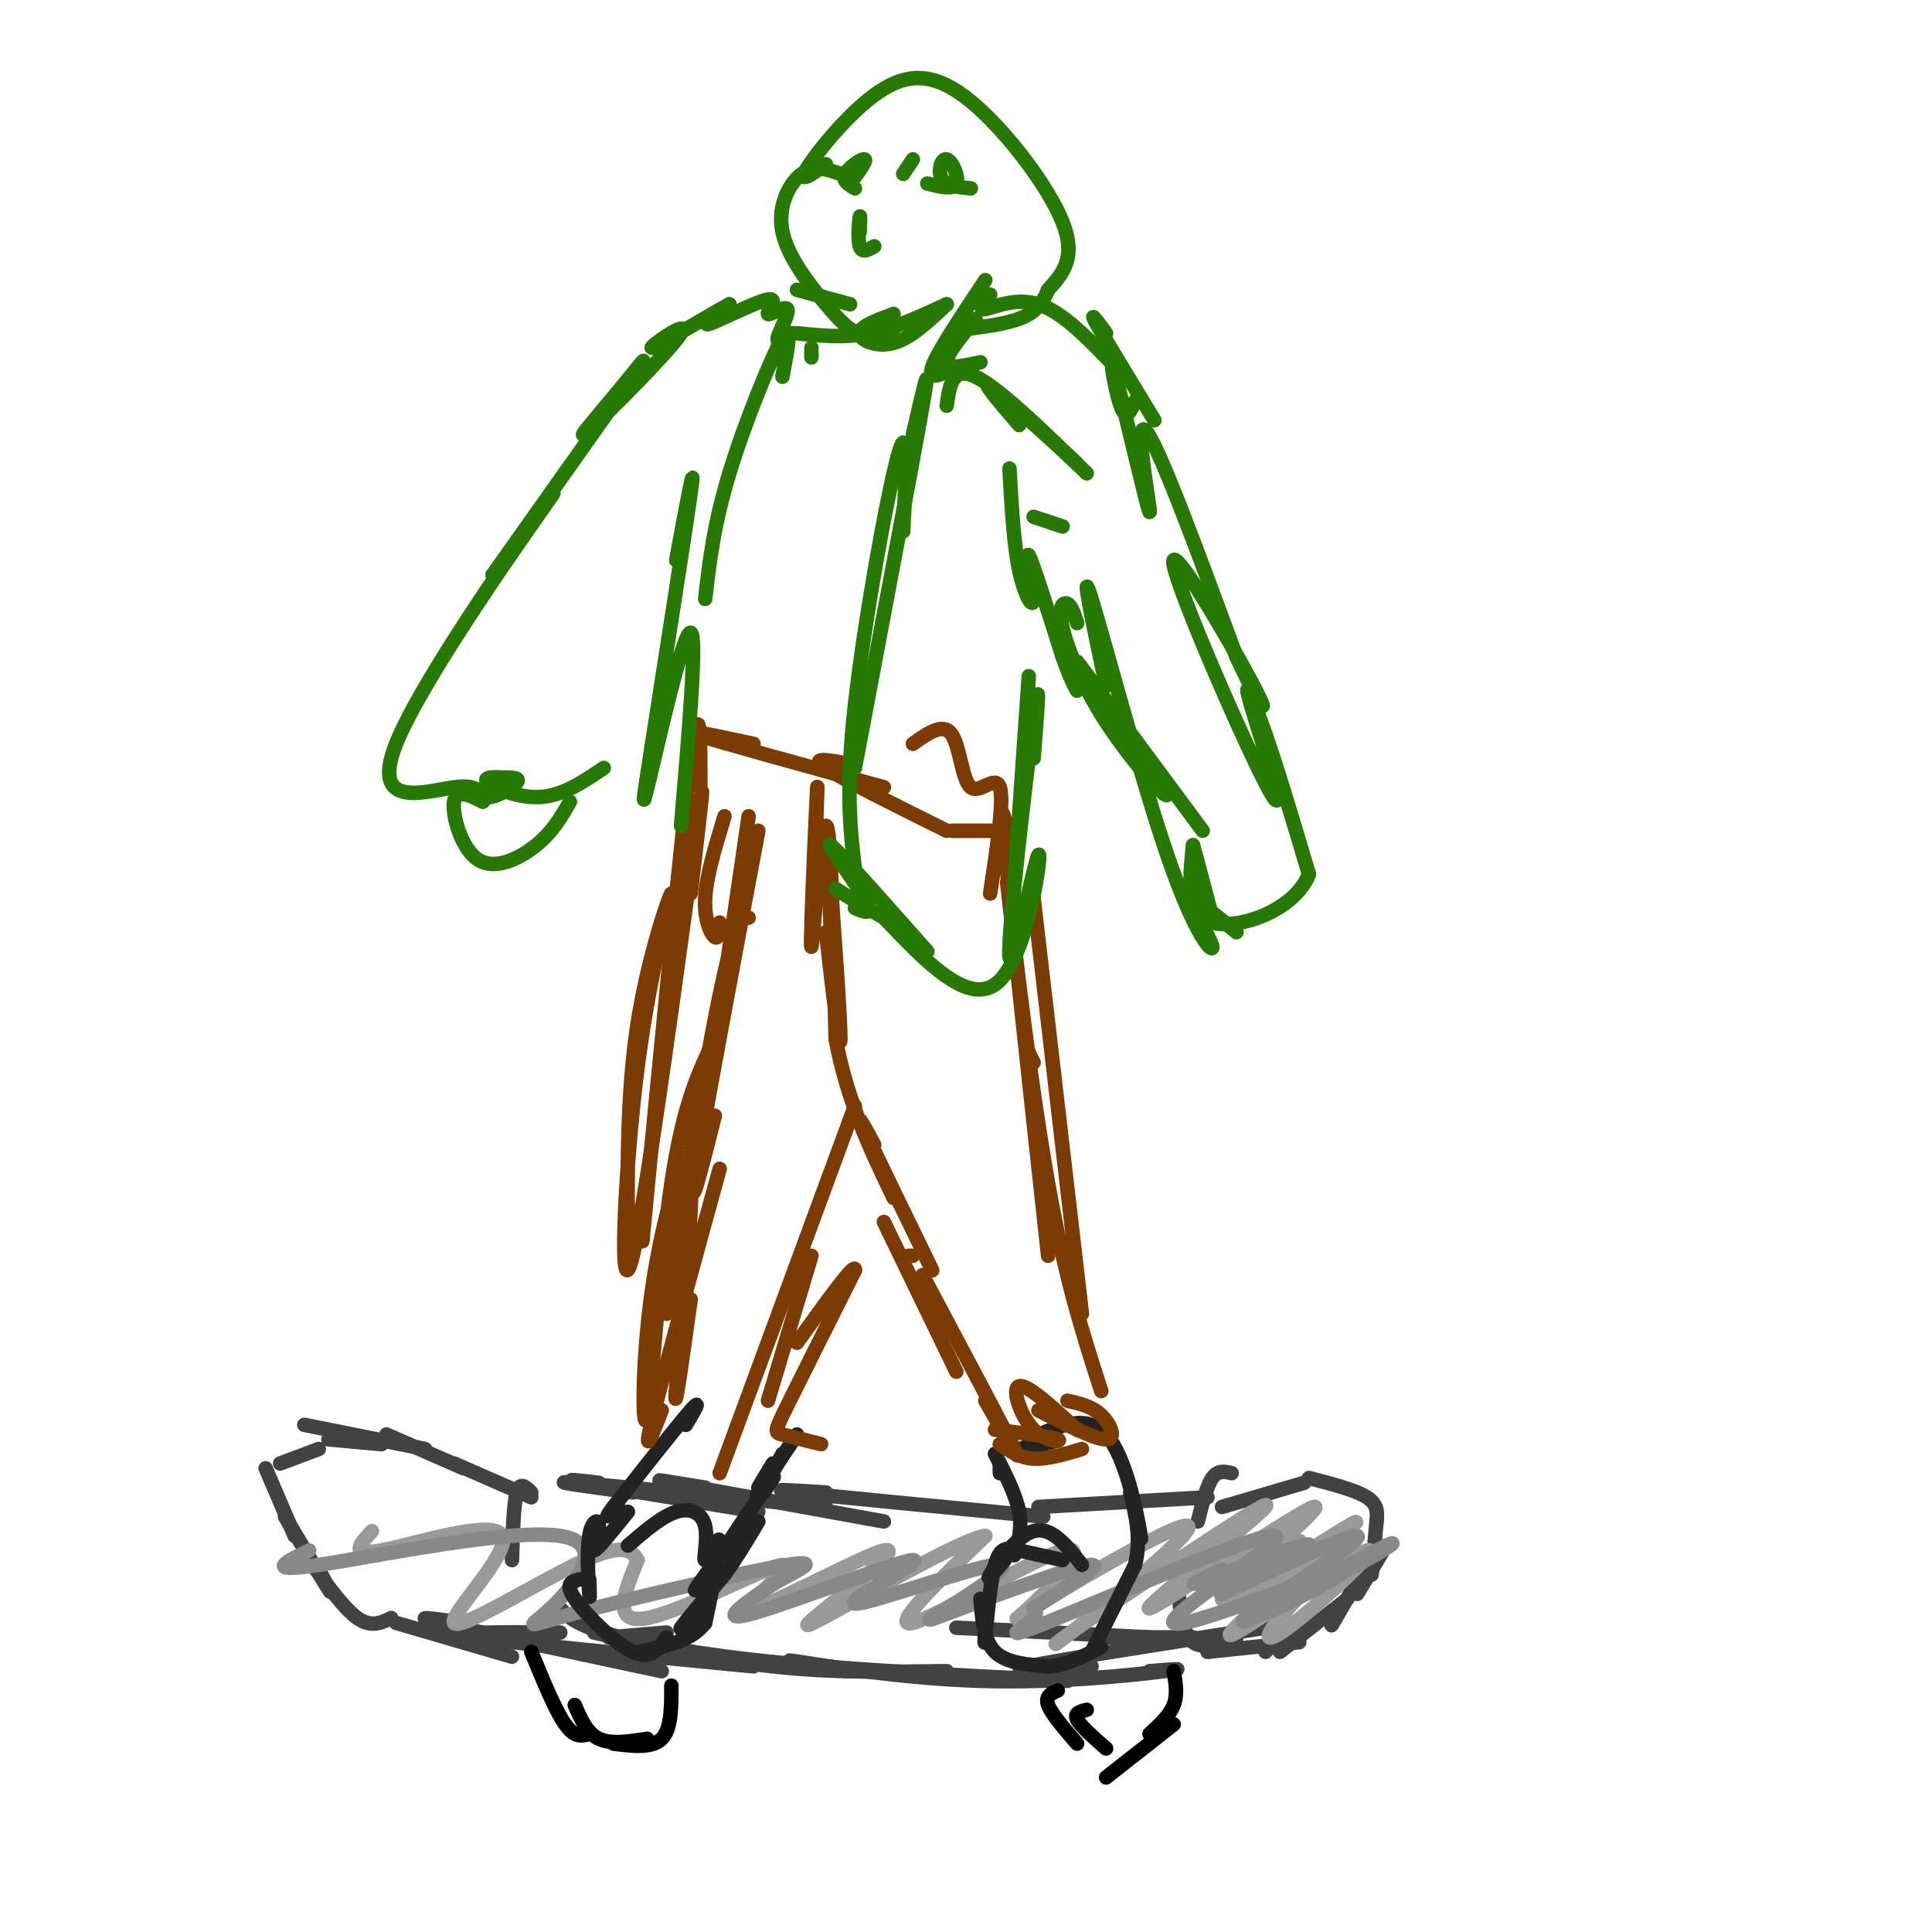 <svg viewBox='0 0 400 400' version='1.1' xmlns='http://www.w3.org/2000/svg' xmlns:xlink='http://www.w3.org/1999/xlink'><g fill='none' stroke='#424242' stroke-width='3' stroke-linecap='round' stroke-linejoin='round'><path d='M81,335c-2.083,1.000 -4.167,2.000 -7,0c-2.833,-2.000 -6.417,-7.000 -10,-12'/><path d='M66,325c1.583,2.917 3.167,5.833 2,4c-1.167,-1.833 -5.083,-8.417 -9,-15'/><path d='M61,318c0.000,0.000 -6.000,-14.000 -6,-14'/><path d='M58,303c0.000,0.000 8.000,-3.000 8,-3'/><path d='M68,298c0.000,0.000 11.000,1.000 11,1'/><path d='M80,297c0.000,0.000 16.000,7.000 16,7'/><path d='M63,295c0.000,0.000 25.000,5.000 25,5'/><path d='M94,303c0.000,0.000 16.000,7.000 16,7'/><path d='M110,309c-1.167,-1.167 -2.333,-2.333 -3,0c-0.667,2.333 -0.833,8.167 -1,14'/><path d='M82,336c0.000,0.000 24.000,7.000 24,7'/><path d='M96,336c-5.917,-0.833 -11.833,-1.667 -5,0c6.833,1.667 26.417,5.833 46,10'/><path d='M116,338c-11.833,-0.083 -23.667,-0.167 -17,1c6.667,1.167 31.833,3.583 57,6'/><path d='M124,307c-4.250,-0.500 -8.500,-1.000 -3,0c5.500,1.000 20.750,3.500 36,6'/><path d='M131,309c-9.333,-1.250 -18.667,-2.500 -12,-2c6.667,0.500 29.333,2.750 52,5'/><path d='M146,308c-6.583,-1.083 -13.167,-2.167 -7,-1c6.167,1.167 25.083,4.583 44,8'/><path d='M171,309c-6.750,-0.417 -13.500,-0.833 -6,0c7.500,0.833 29.250,2.917 51,5'/><path d='M215,312c0.000,0.000 35.000,-2.000 35,-2'/><path d='M253,312c0.000,0.000 17.000,-5.000 17,-5'/><path d='M271,306c4.833,1.250 9.667,2.500 12,4c2.333,1.500 2.167,3.250 2,5'/><path d='M285,315c0.000,0.000 -1.000,11.000 -1,11'/><path d='M287,320c0.000,0.000 -6.000,10.000 -6,10'/><path d='M284,322c-3.500,6.167 -7.000,12.333 -8,14c-1.000,1.667 0.500,-1.167 2,-4'/><path d='M279,331c0.000,0.000 -14.000,11.000 -14,11'/><path d='M265,339c0.000,0.000 -3.000,3.000 -3,3'/><path d='M255,305c-1.417,-0.333 -2.833,-0.667 -4,1c-1.167,1.667 -2.083,5.333 -3,9'/><path d='M269,340c0.000,0.000 -19.000,2.000 -19,2'/><path d='M256,339c-3.500,1.250 -7.000,2.500 -9,1c-2.000,-1.500 -2.500,-5.750 -3,-10'/><path d='M247,339c0.000,0.000 -18.000,0.000 -18,0'/><path d='M238,339c0.000,0.000 -40.000,-2.000 -40,-2'/><path d='M138,338c0.000,0.000 -12.000,1.000 -12,1'/><path d='M123,338c12.417,2.833 24.833,5.667 37,7c12.167,1.333 24.083,1.167 36,1'/><path d='M116,333c1.400,1.533 2.800,3.067 9,5c6.200,1.933 17.200,4.267 34,6c16.800,1.733 39.400,2.867 62,4'/><path d='M175,346c-7.375,-1.357 -14.750,-2.714 -10,-2c4.750,0.714 21.625,3.500 38,4c16.375,0.500 32.250,-1.286 38,-2c5.750,-0.714 1.375,-0.357 -3,0'/><path d='M226,345c-9.500,0.667 -19.000,1.333 -13,0c6.000,-1.333 27.500,-4.667 49,-8'/></g>
<g fill='none' stroke='#000000' stroke-width='3' stroke-linecap='round' stroke-linejoin='round'><path d='M219,350c-1.333,0.583 -2.667,1.167 -2,3c0.667,1.833 3.333,4.917 6,8'/><path d='M225,354c-1.333,0.333 -2.667,0.667 -2,2c0.667,1.333 3.333,3.667 6,6'/><path d='M243,346c0.417,2.417 0.833,4.833 0,7c-0.833,2.167 -2.917,4.083 -5,6'/><path d='M243,357c0.000,0.000 -14.000,11.000 -14,11'/><path d='M110,342c2.500,6.083 5.000,12.167 7,15c2.000,2.833 3.500,2.417 5,2'/><path d='M119,353c1.250,2.917 2.500,5.833 5,7c2.500,1.167 6.250,0.583 10,0'/><path d='M139,349c0.000,4.500 0.000,9.000 -2,11c-2.000,2.000 -6.000,1.500 -10,1'/></g>
<g fill='none' stroke='#999999' stroke-width='3' stroke-linecap='round' stroke-linejoin='round'><path d='M258,327c-2.209,1.959 -4.417,3.918 -2,2c2.417,-1.918 9.460,-7.713 8,-7c-1.460,0.713 -11.422,7.933 -10,7c1.422,-0.933 14.229,-10.021 15,-10c0.771,0.021 -10.494,9.149 -12,11c-1.506,1.851 6.747,-3.574 15,-9'/><path d='M272,321c-0.595,1.238 -9.584,8.834 -9,9c0.584,0.166 10.740,-7.098 12,-7c1.260,0.098 -6.375,7.557 -10,12c-3.625,4.443 -3.240,5.871 3,1c6.240,-4.871 18.334,-16.042 15,-15c-3.334,1.042 -22.095,14.298 -27,17c-4.905,2.702 4.048,-5.149 13,-13'/><path d='M269,325c6.347,-5.390 15.713,-12.363 10,-9c-5.713,3.363 -26.506,17.064 -26,15c0.506,-2.064 22.311,-19.894 19,-19c-3.311,0.894 -31.738,20.510 -34,21c-2.262,0.490 21.639,-18.146 24,-21c2.361,-2.854 -16.820,10.073 -36,23'/><path d='M226,335c-8.086,5.507 -10.300,7.773 -3,2c7.300,-5.773 24.114,-19.586 23,-21c-1.114,-1.414 -20.155,9.571 -29,15c-8.845,5.429 -7.495,5.300 -3,1c4.495,-4.300 12.133,-12.773 6,-11c-6.133,1.773 -26.038,13.792 -31,15c-4.962,1.208 5.019,-8.396 15,-18'/><path d='M204,318c-3.964,0.351 -21.374,10.228 -30,15c-8.626,4.772 -8.467,4.439 -3,0c5.467,-4.439 16.241,-12.985 12,-12c-4.241,0.985 -23.498,11.501 -27,12c-3.502,0.499 8.749,-9.020 6,-9c-2.749,0.020 -20.500,9.577 -28,11c-7.500,1.423 -4.750,-5.289 -2,-12'/><path d='M132,323c-1.469,-2.667 -4.142,-3.333 -13,1c-8.858,4.333 -23.900,13.667 -25,12c-1.100,-1.667 11.742,-14.333 10,-18c-1.742,-3.667 -18.069,1.667 -25,3c-6.931,1.333 -4.465,-1.333 -2,-4'/></g>
<g fill='none' stroke='#888888' stroke-width='3' stroke-linecap='round' stroke-linejoin='round'><path d='M253,325c-4.479,2.080 -8.957,4.160 -3,2c5.957,-2.160 22.350,-8.559 21,-7c-1.350,1.559 -20.444,11.078 -18,10c2.444,-1.078 26.427,-12.752 28,-12c1.573,0.752 -19.265,13.929 -23,17c-3.735,3.071 9.632,-3.965 23,-11'/><path d='M281,324c6.311,-3.391 10.588,-6.367 4,-3c-6.588,3.367 -24.039,13.078 -23,13c1.039,-0.078 20.570,-9.946 16,-9c-4.570,0.946 -33.241,12.707 -35,11c-1.759,-1.707 23.395,-16.880 21,-18c-2.395,-1.120 -32.337,11.814 -45,17c-12.663,5.186 -8.047,2.625 -6,1c2.047,-1.625 1.523,-2.312 1,-3'/><path d='M214,333c4.379,-2.996 14.825,-8.987 12,-9c-2.825,-0.013 -18.921,5.953 -27,9c-8.079,3.047 -8.140,3.174 -3,0c5.140,-3.174 15.482,-9.649 10,-9c-5.482,0.649 -26.789,8.421 -29,8c-2.211,-0.421 14.674,-9.037 12,-9c-2.674,0.037 -24.907,8.725 -33,11c-8.093,2.275 -2.047,-1.862 4,-6'/><path d='M160,328c3.822,-2.385 11.376,-5.346 3,-4c-8.376,1.346 -32.684,6.999 -44,10c-11.316,3.001 -9.641,3.351 -5,-1c4.641,-4.351 12.250,-13.402 2,-15c-10.250,-1.598 -38.357,4.258 -50,6c-11.643,1.742 -6.821,-0.629 -2,-3'/></g>
<g fill='none' stroke='#232323' stroke-width='3' stroke-linecap='round' stroke-linejoin='round'><path d='M207,305c0.000,0.000 0.000,-2.000 0,-2'/><path d='M206,301c2.167,4.250 4.333,8.500 5,12c0.667,3.500 -0.167,6.250 -1,9'/><path d='M208,323c-2.044,2.422 -4.089,4.844 -3,3c1.089,-1.844 5.311,-7.956 9,-9c3.689,-1.044 6.844,2.978 10,7'/><path d='M220,323c-3.298,-0.720 -6.595,-1.440 -9,-2c-2.405,-0.560 -3.917,-0.958 -5,3c-1.083,3.958 -1.738,12.274 -2,15c-0.262,2.726 -0.131,-0.137 0,-3'/><path d='M203,331c0.333,4.333 0.667,8.667 3,11c2.333,2.333 6.667,2.667 11,3'/><path d='M217,345c3.667,-0.167 7.333,-2.083 11,-4'/><path d='M226,342c0.000,0.000 9.000,-18.000 9,-18'/><path d='M235,324c1.333,-5.500 0.167,-10.250 -1,-15'/><path d='M235,313c0.844,3.933 1.689,7.867 1,4c-0.689,-3.867 -2.911,-15.533 -7,-20c-4.089,-4.467 -10.044,-1.733 -16,1'/><path d='M213,298c-0.800,0.067 5.200,-0.267 6,0c0.800,0.267 -3.600,1.133 -8,2'/><path d='M142,295c1.750,-2.917 3.500,-5.833 1,-3c-2.500,2.833 -9.250,11.417 -16,20'/><path d='M127,312c-2.500,3.333 -0.750,1.667 1,0'/><path d='M130,320c3.518,-3.027 7.037,-6.054 10,-7c2.963,-0.946 5.372,0.190 6,3c0.628,2.810 -0.523,7.295 0,7c0.523,-0.295 2.721,-5.370 3,-4c0.279,1.370 -1.360,9.185 -3,17'/><path d='M146,336c-2.833,3.833 -8.417,4.917 -14,6'/><path d='M138,339c-1.600,2.400 -3.200,4.800 -7,3c-3.800,-1.800 -9.800,-7.800 -12,-11c-2.200,-3.200 -0.600,-3.600 1,-4'/><path d='M122,327c0.080,2.514 0.159,5.027 0,3c-0.159,-2.027 -0.558,-8.595 0,-12c0.558,-3.405 2.073,-3.648 2,-2c-0.073,1.648 -1.735,5.185 -1,5c0.735,-0.185 3.868,-4.093 7,-8'/><path d='M146,327c-1.250,1.417 -2.500,2.833 -2,2c0.500,-0.833 2.750,-3.917 5,-7'/><path d='M146,332c-2.833,3.000 -5.667,6.000 -5,5c0.667,-1.000 4.833,-6.000 9,-11'/><path d='M150,326c2.667,-3.667 4.833,-7.333 7,-11'/><path d='M155,318c-2.917,2.500 -5.833,5.000 -5,3c0.833,-2.000 5.417,-8.500 10,-15'/><path d='M160,306c0.933,-1.311 -1.733,2.911 -2,3c-0.267,0.089 1.867,-3.956 4,-8'/><path d='M159,305c-1.083,1.667 -2.167,3.333 -2,3c0.167,-0.333 1.583,-2.667 3,-5'/><path d='M159,306c-1.500,2.250 -3.000,4.500 -2,3c1.000,-1.500 4.500,-6.750 8,-12'/></g>
<g fill='none' stroke='#7C3B02' stroke-width='3' stroke-linecap='round' stroke-linejoin='round'><path d='M207,299c2.083,1.417 4.167,2.833 7,3c2.833,0.167 6.417,-0.917 10,-2'/><path d='M206,296c5.899,0.750 11.798,1.500 13,2c1.202,0.500 -2.292,0.750 -5,-2c-2.708,-2.750 -4.631,-8.500 -3,-9c1.631,-0.500 6.815,4.250 12,9'/><path d='M215,292c5.867,3.022 11.733,6.044 14,6c2.267,-0.044 0.933,-3.156 -1,-5c-1.933,-1.844 -4.467,-2.422 -7,-3'/><path d='M204,290c4.083,7.167 8.167,14.333 6,10c-2.167,-4.333 -10.583,-20.167 -19,-36'/><path d='M198,284c0.000,0.000 -15.000,-31.000 -15,-31'/><path d='M189,260c0.000,0.000 -1.000,0.000 -1,0'/><path d='M172,193c-0.289,-7.733 -0.578,-15.467 0,-9c0.578,6.467 2.022,27.133 2,31c-0.022,3.867 -1.511,-9.067 -3,-22'/><path d='M169,170c0.190,-5.554 0.381,-11.107 0,-3c-0.381,8.107 -1.333,29.875 -1,29c0.333,-0.875 1.952,-24.393 3,-25c1.048,-0.607 1.524,21.696 2,44'/><path d='M173,215c2.333,12.833 7.167,22.917 12,33'/><path d='M181,237c-2.000,-3.667 -4.000,-7.333 -2,-3c2.000,4.333 8.000,16.667 14,29'/><path d='M210,181c-1.583,-9.583 -3.167,-19.167 -2,-6c1.167,13.167 5.083,49.083 9,85'/><path d='M210,194c-1.067,-8.444 -2.133,-16.889 -1,-7c1.133,9.889 4.467,38.111 8,58c3.533,19.889 7.267,31.444 11,43'/><path d='M213,218c0.000,0.000 1.000,2.000 1,2'/><path d='M214,186c0.000,0.000 10.000,86.000 10,86'/><path d='M170,299c-3.178,-0.800 -6.356,-1.600 -8,-2c-1.644,-0.400 -1.756,-0.400 1,-6c2.756,-5.600 8.378,-16.800 14,-28'/><path d='M177,263c0.333,-2.167 -5.833,6.417 -12,15'/><path d='M159,290c0.000,0.000 9.000,-30.000 9,-30'/><path d='M177,229c0.000,0.000 -28.000,76.000 -28,76'/><path d='M137,292c-2.000,5.167 -4.000,10.333 -2,2c2.000,-8.333 8.000,-30.167 14,-52'/><path d='M143,269c-1.835,13.162 -3.671,26.323 -3,18c0.671,-8.323 3.848,-38.131 3,-45c-0.848,-6.869 -5.722,9.200 -8,25c-2.278,15.800 -1.959,31.331 -1,26c0.959,-5.331 2.560,-31.523 5,-48c2.440,-16.477 5.720,-23.238 9,-30'/><path d='M148,215c2.423,-9.863 3.979,-19.520 1,-3c-2.979,16.520 -10.494,59.217 -11,60c-0.506,0.783 5.998,-40.348 10,-61c4.002,-20.652 5.501,-20.826 7,-21'/><path d='M148,231c-2.750,10.917 -5.500,21.833 -4,12c1.500,-9.833 7.250,-40.417 13,-71'/><path d='M150,203c-0.917,6.333 -1.833,12.667 -1,7c0.833,-5.667 3.417,-23.333 6,-41'/><path d='M149,191c-0.111,1.778 -0.222,3.556 -1,3c-0.778,-0.556 -2.222,-3.444 -2,-8c0.222,-4.556 2.111,-10.778 4,-17'/><path d='M145,163c0.000,-10.333 0.000,-20.667 -2,-5c-2.000,15.667 -6.000,57.333 -10,99'/><path d='M143,185c1.854,-15.778 3.709,-31.556 1,-12c-2.709,19.556 -9.980,74.444 -13,87c-3.020,12.556 -1.789,-17.222 1,-39c2.789,-21.778 7.135,-35.556 7,-36c-0.135,-0.444 -4.753,12.444 -7,27c-2.247,14.556 -2.124,30.778 -2,47'/><path d='M205,185c1.452,-9.637 2.905,-19.274 2,-22c-0.905,-2.726 -4.167,1.458 -6,0c-1.833,-1.458 -2.238,-8.560 -4,-11c-1.762,-2.440 -4.881,-0.220 -8,2'/><path d='M156,154c-8.250,-1.750 -16.500,-3.500 -12,-2c4.500,1.500 21.750,6.250 39,11'/><path d='M175,158c-3.750,-0.667 -7.500,-1.333 -4,1c3.500,2.333 14.250,7.667 25,13'/><path d='M197,172c0.000,0.000 8.000,0.000 8,0'/></g>
<g fill='none' stroke='#277904' stroke-width='3' stroke-linecap='round' stroke-linejoin='round'><path d='M189,90c2.000,-8.750 4.000,-17.500 2,-6c-2.000,11.500 -8.000,43.250 -14,75'/><path d='M187,110c0.578,-11.778 1.156,-23.556 -1,-16c-2.156,7.556 -7.044,34.444 -9,52c-1.956,17.556 -0.978,25.778 0,34'/><path d='M196,84c0.583,-4.167 1.167,-8.333 6,-6c4.833,2.333 13.917,11.167 23,20'/><path d='M211,88c-4.000,-4.667 -8.000,-9.333 -6,-8c2.000,1.333 10.000,8.667 18,16'/><path d='M203,75c-3.417,0.750 -6.833,1.500 -7,0c-0.167,-1.500 2.917,-5.250 6,-9'/><path d='M198,76c-3.000,1.500 -6.000,3.000 -5,0c1.000,-3.000 6.000,-10.500 11,-18'/><path d='M205,61c-1.311,1.644 -2.622,3.289 -1,3c1.622,-0.289 6.178,-2.511 11,-1c4.822,1.511 9.911,6.756 15,12'/><path d='M229,69c-1.833,-2.500 -3.667,-5.000 -2,-2c1.667,3.000 6.833,11.500 12,20'/><path d='M220,109c0.000,0.000 -6.000,-2.000 -6,-2'/><path d='M209,97c0.435,7.804 0.869,15.607 2,21c1.131,5.393 2.958,8.375 3,6c0.042,-2.375 -1.702,-10.107 -1,-9c0.702,1.107 3.851,11.054 7,21'/><path d='M220,136c1.667,4.667 2.333,5.833 3,7'/><path d='M223,129c-0.568,-1.788 -1.135,-3.575 -2,-4c-0.865,-0.425 -2.027,0.513 -1,5c1.027,4.487 4.244,12.522 10,21c5.756,8.478 14.050,17.398 11,12c-3.050,-5.398 -17.443,-25.114 -18,-26c-0.557,-0.886 12.721,17.057 26,35'/><path d='M235,83c-0.904,2.161 -1.809,4.322 -3,1c-1.191,-3.322 -2.670,-12.128 -1,-6c1.670,6.128 6.488,27.188 7,28c0.512,0.812 -3.282,-18.625 -1,-17c2.282,1.625 10.641,24.313 19,47'/><path d='M256,136c4.934,10.703 7.768,13.960 3,5c-4.768,-8.960 -17.140,-30.136 -16,-24c1.140,6.136 15.790,39.583 20,47c4.210,7.417 -2.020,-11.195 -4,-18c-1.980,-6.805 0.292,-1.801 3,6c2.708,7.801 5.854,18.401 9,29'/><path d='M271,181c-2.867,7.444 -14.533,11.556 -20,10c-5.467,-1.556 -4.733,-8.778 -4,-16'/><path d='M247,175c0.356,1.156 3.244,12.044 4,15c0.756,2.956 -0.622,-2.022 -2,-7'/><path d='M229,142c-2.761,-13.096 -5.522,-26.191 -3,-18c2.522,8.191 10.325,37.670 16,54c5.675,16.330 9.220,19.512 9,18c-0.220,-1.512 -4.206,-7.718 -4,-9c0.206,-1.282 4.603,2.359 9,6'/><path d='M213,140c0.000,0.000 -3.000,43.000 -3,43'/><path d='M214,157c0.774,-9.794 1.547,-19.589 0,-8c-1.547,11.589 -5.415,44.560 -5,49c0.415,4.440 5.112,-19.651 6,-21c0.888,-1.349 -2.032,20.043 -8,26c-5.968,5.957 -14.984,-3.522 -24,-13'/><path d='M183,190c-5.667,-3.167 -7.833,-4.583 -10,-6'/><path d='M177,188c2.067,0.867 4.133,1.733 2,-2c-2.133,-3.733 -8.467,-12.067 -7,-11c1.467,1.067 10.733,11.533 20,22'/><path d='M162,78c1.111,-5.911 2.222,-11.822 0,-8c-2.222,3.822 -7.778,17.378 -11,28c-3.222,10.622 -4.111,18.311 -5,26'/><path d='M164,69c-1.643,1.169 -3.286,2.338 -3,1c0.286,-1.338 2.502,-5.185 2,-6c-0.502,-0.815 -3.722,1.400 -4,1c-0.278,-0.400 2.387,-3.415 0,-3c-2.387,0.415 -9.825,4.262 -12,5c-2.175,0.738 0.912,-1.631 4,-4'/><path d='M151,63c-3.694,1.949 -14.930,8.821 -16,9c-1.070,0.179 8.025,-6.336 6,-3c-2.025,3.336 -15.172,16.523 -19,20c-3.828,3.477 1.662,-2.756 6,-8c4.338,-5.244 7.525,-9.498 3,-3c-4.525,6.498 -16.763,23.749 -29,41'/><path d='M102,119c0.346,-0.242 15.711,-21.347 12,-16c-3.711,5.347 -26.497,37.145 -32,51c-5.503,13.855 6.278,9.765 12,9c5.722,-0.765 5.387,1.794 7,2c1.613,0.206 5.175,-1.941 6,-3c0.825,-1.059 -1.088,-1.029 -3,-1'/><path d='M104,161c-1.643,-0.179 -4.250,-0.125 -3,1c1.250,1.125 6.357,3.321 11,3c4.643,-0.321 8.821,-3.161 13,-6'/><path d='M140,116c2.107,-11.367 4.214,-22.734 3,-14c-1.214,8.734 -5.748,37.568 -8,52c-2.252,14.432 -2.222,14.463 0,5c2.222,-9.463 6.635,-28.418 8,-28c1.365,0.418 -0.317,20.209 -2,40'/><path d='M100,166c-2.786,-1.393 -5.571,-2.786 -6,0c-0.429,2.786 1.500,9.750 5,12c3.500,2.250 8.571,-0.214 12,-3c3.429,-2.786 5.214,-5.893 7,-9'/><path d='M168,74c0.000,0.000 0.000,-2.000 0,-2'/><path d='M165,69c4.917,0.500 9.833,1.000 15,0c5.167,-1.000 10.583,-3.500 16,-6'/><path d='M176,63c0.000,0.000 -11.000,-3.000 -11,-3'/><path d='M174,36c-2.700,-0.954 -5.400,-1.907 -8,0c-2.600,1.907 -5.099,6.676 -4,12c1.099,5.324 5.796,11.203 9,15c3.204,3.797 4.915,5.514 7,6c2.085,0.486 4.542,-0.257 7,-1'/><path d='M185,65c-3.489,1.289 -6.978,2.578 -7,4c-0.022,1.422 3.422,2.978 7,2c3.578,-0.978 7.289,-4.489 11,-8'/><path d='M181,51c-1.267,0.733 -2.533,1.467 -3,0c-0.467,-1.467 -0.133,-5.133 0,-6c0.133,-0.867 0.067,1.067 0,3'/><path d='M189,33c0.000,0.000 -2.000,3.000 -2,3'/><path d='M171,34c-2.970,2.118 -5.939,4.236 -4,1c1.939,-3.236 8.788,-11.826 15,-16c6.212,-4.174 11.788,-3.931 19,2c7.212,5.931 16.061,17.552 19,25c2.939,7.448 -0.030,10.724 -3,14'/><path d='M217,60c-1.356,3.422 -3.244,4.978 -6,6c-2.756,1.022 -6.378,1.511 -10,2'/><path d='M201,39c-2.554,-0.244 -5.107,-0.488 -6,-2c-0.893,-1.512 -0.125,-4.292 1,-4c1.125,0.292 2.607,3.655 2,5c-0.607,1.345 -3.304,0.673 -6,0'/><path d='M177,39c-1.356,-0.822 -2.711,-1.644 -2,-3c0.711,-1.356 3.489,-3.244 4,-3c0.511,0.244 -1.244,2.622 -3,5'/></g>
</svg>